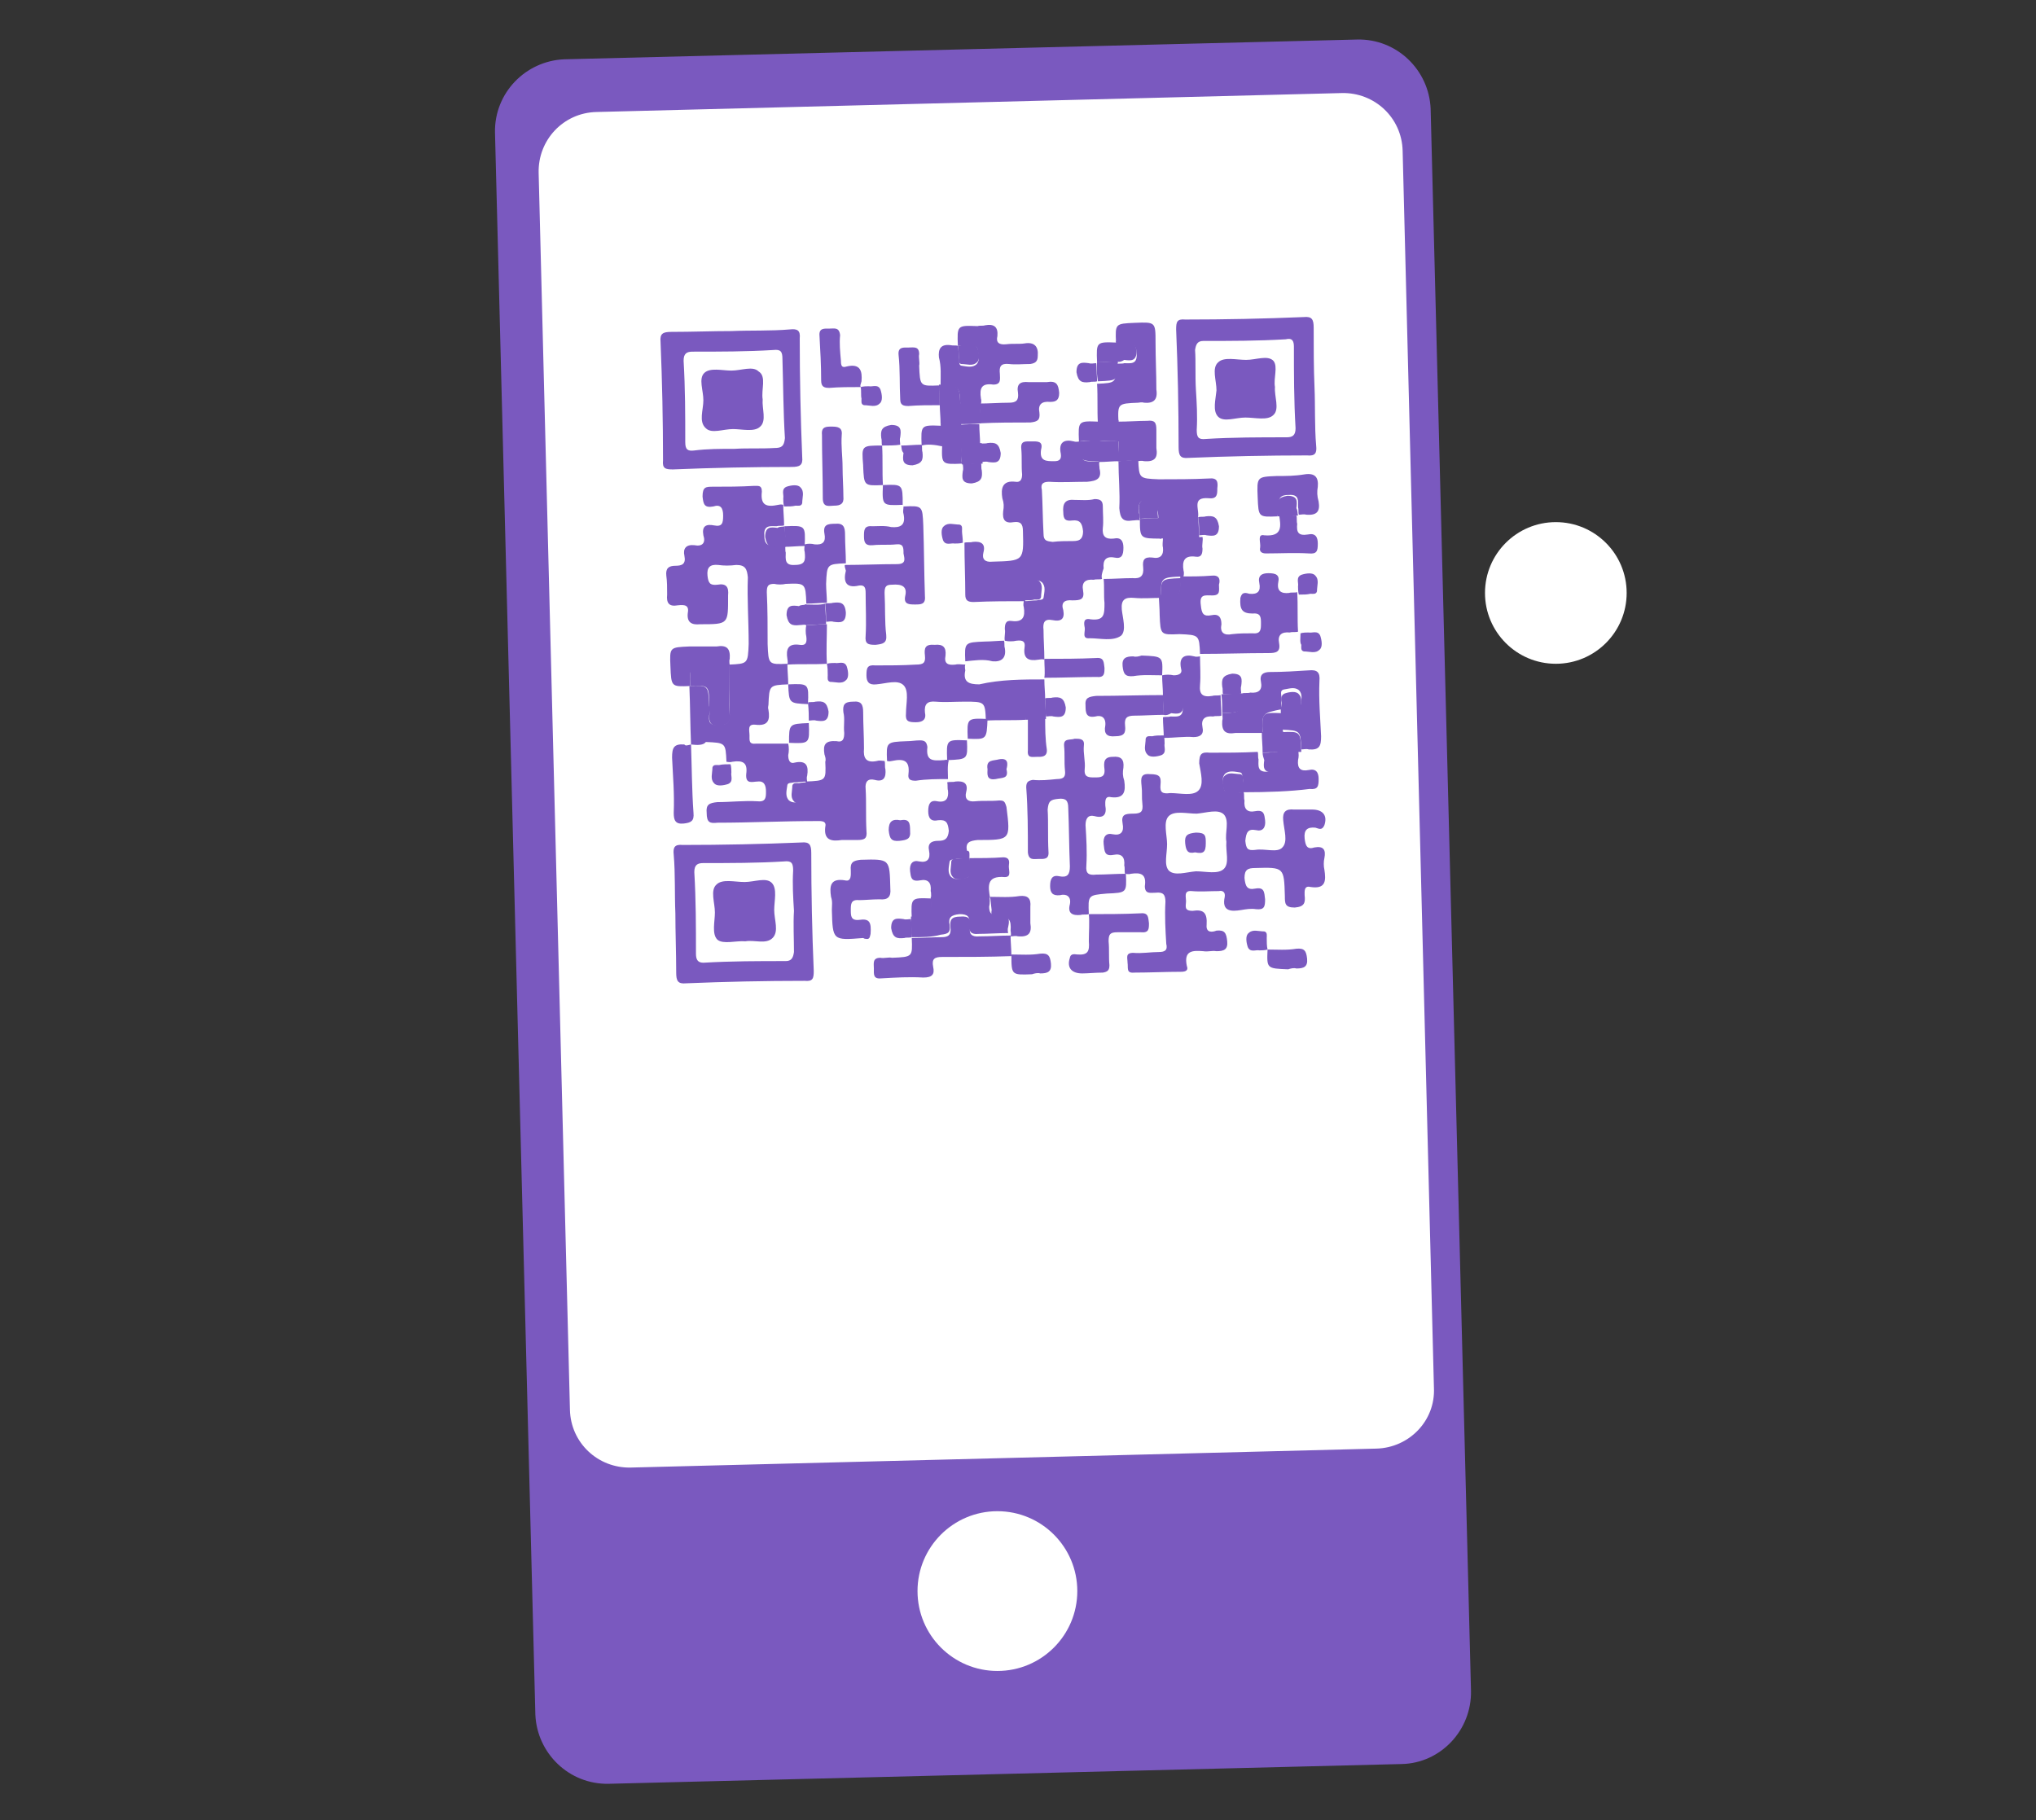<?xml version="1.0" encoding="utf-8"?>
<!-- Generator: Adobe Illustrator 24.2.1, SVG Export Plug-In . SVG Version: 6.00 Build 0)  -->
<svg version="1.1" id="Layer_1" xmlns="http://www.w3.org/2000/svg" xmlns:xlink="http://www.w3.org/1999/xlink" x="0px" y="0px"
	 viewBox="0 0 247.2 221" style="enable-background:new 0 0 247.2 221;" xml:space="preserve">
<rect x="0" y="0" width="247.2" height="221" fill="#333333" stroke="none"/>
<style type="text/css">
	.st0{display:none;}
	.st1{display:inline;fill:#7A59BF;}
	.st2{display:inline;}
	.st3{fill:#7A59BF;}
	.st4{fill:#FFFFFF;}
</style>
<g id="Layer_2_1_" class="st0">
	<path class="st1" d="M51.7,161.6c5.3,0,9.9-0.8,13.7-2.3s7.1-3.6,9.6-6.1s4.6-5.3,5.8-8.6c1.3-3.3,2-6.9,2-10.4
		c0-8.1-2.3-14.5-7.1-18.8c-4.8-4.3-12.4-6.6-23.1-6.6H9.5V90.3l6.1-61.7h89.1v26.9H41.5l-2.3,26.9h13.5c20.1,0,35,4.6,45.4,13.7
		s15.5,21.8,15.5,38.3c0,7.9-1.5,15.2-4.3,21.8s-7.1,12.2-12.4,16.8s-11.9,8.1-19.5,10.7c-7.6,2.5-16.2,3.8-25.9,3.8
		c-10.9,0-20.8-1-29.2-3S6.8,179.7,1,175.9l7.9-24.1c5.3,3,11.7,5.6,18.8,7.6C35.2,160.6,43,161.6,51.7,161.6z"/>
	<g class="st2">
		<path class="st3" d="M163,182.5c0,0.8,0.3,1.5,0.3,2.3c0.3,0,0.3,0,0.5,0.3C163.7,184,163.5,183.2,163,182.5L163,182.5z"/>
		<path class="st3" d="M193.9,182.5L193.9,182.5c-0.5,1.3-1,2.5-1.3,3.8c0.3,0,0.5,0,0.8-0.3v-0.3
			C193.4,184.5,193.7,183.5,193.9,182.5z"/>
		<path class="st3" d="M220.1,172.1c2-2,4.1-4.1,5.8-6.6c5.3-6.9,9.4-15.5,12.4-25.4c2.8-9.9,4.3-21.3,4.3-33.8
			c0-12.7-1.5-23.9-4.3-33.8s-7.1-18.5-12.4-25.4c-5.3-6.9-11.9-12.2-19.3-16c-7.6-3.6-16-5.6-25.4-5.6s-18,1.8-25.4,5.6
			c-7.6,3.8-14,8.9-19.3,16c-5.3,6.9-9.4,15.5-12.4,25.4c-2.8,9.9-4.3,21.3-4.3,33.8c0,12.7,1.5,23.9,4.3,33.8
			c2.8,9.9,7.1,18.5,12.4,25.4s11.7,12.2,19.3,16l0,0v-9.4h9.9l6.3,14.2c3,0.5,6.1,0.8,9.1,0.8c1.3,0,2.5,0,3.6,0l6.6-14.7h9.9V184
			c1.8-0.8,3.8-1.5,5.3-2.3c1.3-0.8,2.8-1.5,4.1-2.3v-7.1h9.4L220.1,172.1L220.1,172.1z M203.1,148.2c-5.6,9.1-12.9,13.7-22.1,13.7
			s-16.5-4.6-22.1-13.7c-5.3-9.1-8.1-23.1-8.1-41.6s2.8-32.5,8.4-41.6c5.6-9.1,12.9-13.7,22.1-13.7s16.5,4.6,22.1,13.7
			s8.4,23.1,8.4,41.6C211.5,125.1,208.7,139.1,203.1,148.2z"/>
		<path class="st3" d="M192.9,189.3c0,1.3-0.3,2.3-0.3,3.3s0,2,0,2.8v22.3h8.6v-34c-2.5,0.8-5.1,1.5-7.9,2
			C193.2,187,193.2,188.1,192.9,189.3z"/>
		<path class="st3" d="M155.6,218h8.6v-22.3c0-0.8,0-1.8,0-2.8s-0.3-2.3-0.3-3.3c0-1.3-0.3-2.3-0.5-3.6c0-0.5,0-0.8-0.3-1
			c-2.5-0.8-5.1-1.8-7.6-3C155.6,182,155.6,218,155.6,218z"/>
		<path class="st3" d="M182,193.1c-1,2-1.8,4.1-2.3,6.1s-1,3.8-1.3,5.3h-0.3c-0.3-1.8-0.8-3.6-1.3-5.3c-0.5-2-1.3-3.8-2.3-6.1
			l-3-6.9c-2.8-0.5-5.3-1-8.1-1.8c0.3,1.3,0.8,2.3,1,3.3c0.5,1.8,1.3,3.8,2.3,6.1l7.1,16.8h8.4l7.1-16.8c1-2.3,1.5-4.1,2.3-6.1
			c0.3-0.8,0.5-1.3,0.8-2c-2.5,0.5-5.1,0.8-7.9,1L182,193.1z"/>
		<path class="st3" d="M243.7,197.2c-1.5-1.8-3.6-3-5.6-3.6c0.8-0.3,1.5-0.8,2.3-1.3s1.3-1.3,2-2c0.5-0.8,1-1.5,1.5-2.5
			c0.3-1,0.5-2,0.5-3.3c0-3.8-1.3-6.6-3.6-8.9c-2.5-2.3-6.1-3.3-11.4-3.3h-9.1c-2.8,2.8-6.1,5.1-9.4,7.1V218h18.3c3,0,5.6-0.3,7.6-1
			c2-0.8,3.8-1.5,5.3-2.8s2.5-2.5,3-4.3c0.8-1.5,1-3.3,1-5.3C246,201.5,245.2,199,243.7,197.2z M219.1,179.4h10.2
			c2,0,3.6,0.5,4.8,1.5c1.3,1,1.8,2.3,1.8,4.1c0,2-0.5,3.6-1.8,4.3c-1.3,1-2.8,1.3-4.6,1.3h-10.2v-11.2L219.1,179.4L219.1,179.4z
			 M235.3,208.9c-1.5,1.3-3.6,1.8-6.3,1.8h-9.6V198h9.4c2.8,0,5.1,0.5,6.6,1.5s2.3,2.5,2.3,4.6C237.6,206.1,236.8,207.6,235.3,208.9
			z"/>
	</g>
</g>
<g id="Layer_3" class="st0">
	<g class="st2">
		<path class="st3" d="M2.5,52.8h94.9l-74,163.7h40.3l0.4-0.9c-1.6-0.6-3-1.2-4.1-2l2.6-8c1.6,1.1,3.3,1.8,5,2.3l3.1-7
			c-3.2-0.4-5.8-1.5-7.8-3.5c-2.4-2.5-3.5-6.2-3.5-11v-24.2h10.3V186c0,2.5,0.5,4.2,1.5,5.3c0.8,0.8,1.8,1.3,3.2,1.5l9.8-21.7v-8.9
			h4l53.2-118.5V19.5H2.5V52.8z"/>
		<path class="st3" d="M84.2,187.8c-1.1,1.4-2.3,2.6-3.7,3.6c-1.4,1-3,1.5-4.7,1.5c-0.5,0-1,0-1.4-0.1l-3.7,8.1
			c0.7,0.1,1.4,0.2,2.2,0.2c1.3,0,2.5-0.2,3.7-0.5s2.2-0.8,3.2-1.4c1-0.6,1.8-1.2,2.6-1.9c0.8-0.7,1.4-1.4,1.9-2.2v3.4
			c0,3.9-0.9,6.6-2.7,8.1c-1.8,1.5-4.4,2.3-7.7,2.3c-1.8,0-3.7-0.2-5.6-0.7c-0.2-0.1-0.4-0.1-0.6-0.2l-3.5,7.7
			c0.8,0.3,1.6,0.6,2.5,0.8c2.6,0.7,5.5,1,8.5,1c2.7,0,5.3-0.4,7.7-1.1c2.4-0.7,4.4-1.9,6.1-3.4c1.7-1.6,3.1-3.6,4.1-6
			c1-2.5,1.5-5.5,1.5-8.9v-35.8h-6.3l-4,8.9L84.2,187.8L84.2,187.8z"/>
		<path class="st3" d="M133.7,166c-1.4-1.5-3.2-2.6-5.2-3.5c-2-0.8-4.4-1.2-7-1.2c-3.2,0-6,0.5-8.4,1.6s-4.4,2.5-5.9,4.3
			s-2.7,4-3.4,6.4s-1.1,5.1-1.1,7.9c0,3.1,0.4,5.9,1.2,8.5c0.8,2.5,2,4.7,3.7,6.5s3.7,3.2,6.2,4.1c2.5,1,5.4,1.5,8.7,1.5
			c2.6,0,5.1-0.3,7.3-0.8c2.2-0.5,4.2-1.3,5.9-2.3l-2.3-7.2c-3.1,1.6-6.3,2.4-9.8,2.4c-2.6,0-4.9-0.7-6.9-2.1
			c-2-1.4-3.3-3.7-3.9-6.9h24.1c0.3-1,0.6-2.1,0.8-3.5c0.2-1.3,0.3-2.6,0.3-3.9c0-2.4-0.4-4.6-1.1-6.6
			C136.2,169.2,135.1,167.4,133.7,166z M128.3,179.1h-15.8c0.3-3.2,1.2-5.8,2.8-7.6c1.6-1.9,3.7-2.8,6.2-2.8c2.3,0,3.9,0.8,5.1,2.4
			c1.1,1.6,1.7,3.9,1.7,7V179.1z"/>
		<path class="st3" d="M160.4,161.2c-3,0-5.8,0.4-8.5,1.2c-2.6,0.8-4.8,1.7-6.4,2.9l2.3,7.1c1.7-1,3.5-1.8,5.4-2.4
			c1.9-0.6,3.9-0.8,6.1-0.8c4.7,0,7.1,2.1,7.1,6.2v1.3h-5.5c-2.7,0-5.2,0.2-7.4,0.7s-4.1,1.3-5.6,2.3c-1.5,1.1-2.7,2.5-3.5,4.2
			s-1.2,3.8-1.2,6.3c0,1.9,0.3,3.5,1,5c0.6,1.5,1.5,2.7,2.6,3.7s2.4,1.8,3.8,2.4c1.5,0.5,3,0.8,4.7,0.8c1.5,0,2.8-0.2,4-0.5
			c1.2-0.4,2.2-0.8,3.1-1.4c0.9-0.6,1.7-1.2,2.3-1.9s1.2-1.5,1.7-2.2l1.1,5.1h8.9V176c0-4.6-1.3-8.2-3.9-10.8
			C169.8,162.5,165.8,161.2,160.4,161.2z M166.3,185.3c0,1.2-0.2,2.4-0.6,3.5c-0.4,1.1-1,2.1-1.9,3c-0.8,0.9-1.8,1.5-2.9,2.1
			c-1.1,0.5-2.4,0.8-3.7,0.8s-2.4-0.4-3.2-1.3c-0.9-0.9-1.3-2.1-1.3-3.5c0-2,0.7-3.6,2.1-4.8c1.4-1.1,3.4-1.7,6-1.7h5.6v1.9H166.3z"
			/>
		<path class="st3" d="M206.4,161.2c-1.2,0-2.3,0.2-3.3,0.6c-1,0.4-1.8,0.9-2.6,1.5s-1.4,1.3-2,2.1s-1.1,1.6-1.5,2.5l-1.3-5.7h-9
			v38.9H197v-25.9c0.8-1.5,1.8-2.5,3.2-3.2s2.8-1,4.2-1c2.2,0,4,0.6,5.4,1.7l2.2-9.3c-0.6-0.6-1.5-1.1-2.5-1.5
			C208.6,161.4,207.5,161.2,206.4,161.2z"/>
		<path class="st3" d="M244.6,185.8c-0.6-1.4-1.5-2.6-2.7-3.6s-2.6-2-4.4-2.7c-1.7-0.8-3.7-1.5-6-2.3c-1.7-0.6-3.1-1.2-4.1-1.9
			c-1-0.6-1.6-1.6-1.6-2.7c0-1.1,0.5-1.9,1.4-2.5s2.4-0.8,4.4-0.8c1.8,0,3.6,0.2,5.4,0.6c1.8,0.4,3.5,1,5.1,1.8l2.3-7.6
			c-2-1.1-4.2-1.8-6.5-2.2s-4.6-0.6-6.8-0.6c-4.7,0-8.5,1-11.2,3s-4.1,4.8-4.1,8.3c0,1.8,0.3,3.4,0.9,4.7c0.6,1.3,1.5,2.4,2.5,3.3
			c1.1,0.9,2.3,1.7,3.8,2.3c1.4,0.6,3,1.2,4.7,1.7c2.3,0.7,4.1,1.4,5.6,2.3c1.5,0.8,2.2,2,2.2,3.5c0,1.2-0.5,2.1-1.5,2.8
			s-2.6,1-4.9,1c-2,0-4.1-0.3-6.1-0.8s-3.8-1.2-5.3-1.9l-2.3,7.7c1.9,1,4.1,1.7,6.5,2.2c2.5,0.5,5,0.8,7.6,0.8
			c5.2,0,9.2-1.1,11.9-3.3s4.1-4.9,4.1-8.2C245.6,188.8,245.2,187.1,244.6,185.8z"/>
	</g>
</g>
<g>
	<path class="st3" d="M170.2,214.2l-96.3,2.4c-4.8,0.1-8.7-3.7-8.9-8.4L60.1,16.1c-0.1-4.8,3.7-8.7,8.4-8.9l96.3-2.4
		c4.8-0.1,8.7,3.7,8.9,8.4l4.9,192.1C178.7,210.1,174.9,214.1,170.2,214.2z"/>
	<path class="st4" d="M167.1,175.9l-90.5,2.3c-4,0.1-7.3-3-7.4-7L65.4,21c-0.1-4,3-7.3,7-7.4l90.5-2.3c4-0.1,7.3,3,7.4,7l3.8,150.2
		C174.3,172.5,171.1,175.8,167.1,175.9z"/>
	<circle class="st4" cx="121.1" cy="193.2" r="9.7"/>
</g>
<circle class="st4" cx="117.4" cy="67" r="8.6"/>
<circle class="st4" cx="146.4" cy="67" r="8.6"/>
<circle class="st4" cx="188.9" cy="72" r="8.6"/>
<g>
	<g>
		<g>
			<path class="st3" d="M83.9,90.4c-0.1-2.3-0.1-4.8-0.2-7.1l0,0c2.3-0.1,2.3-0.1,2.4,2.4c0.1,0.4,0.1,0.8,0,1.2
				c-0.1,1,0.3,1.2,1.2,1.1c0.9,0,1.3-0.2,1.3-1.2c-0.1-2.1-0.1-4.1-0.1-6.1l0,0c2.3-0.1,2.3-0.1,2.4-2.5c0-2.8-0.2-5.4-0.1-8.1
				c-0.1-1-0.3-1.5-1.4-1.5c-0.8,0.1-1.5,0.1-2.2,0c-1-0.1-1.4,0.3-1.3,1.3c0.1,0.9,0.3,1.2,1.2,1.1c1.1-0.2,1.4,0.3,1.3,1.3
				c0,3.5,0.1,3.5-3.4,3.5c-1,0.1-1.6-0.2-1.5-1.3c0.2-1-0.3-1.1-1.2-1c-1.1,0.2-1.4-0.3-1.3-1.3c0-0.9,0-1.6-0.1-2.3
				c-0.1-0.9,0.3-1.2,1.1-1.2s1.3-0.2,1.1-1.2c-0.2-0.9,0.2-1.4,1.2-1.3c1,0.2,1.4-0.3,1.1-1.2c-0.2-1.1,0.3-1.4,1.3-1.2
				c1,0.2,1.1-0.3,1.1-1.2c0-0.9-0.3-1.4-1.2-1.1c-1.1,0.2-1.2-0.3-1.3-1.2c0-1.2,0.4-1.2,1.3-1.2c1.6,0,3.3,0,4.9-0.1
				c0.6,0,1-0.1,1,0.7c-0.2,1.7,0.6,1.9,2,1.6c0.1,0,0.3-0.1,0.6,0l0,0c0,0.9,0.1,1.6,0.1,2.5l0,0c-0.3,0.1-0.6,0-0.9,0.1
				c-0.7,0-1.6-0.2-1.5,1.1c0,1.3,0.6,1.3,1.6,1.2c0.3-0.1,0.6,0,0.9,0l0,0c0.1,0.3,0,0.6,0.1,0.9c0,0.7-0.2,1.6,1.1,1.5
				c1.3,0,1.3-0.6,1.2-1.6c-0.1-0.3,0-0.6,0-0.9l0,0c0.4-0.1,0.8-0.1,1.2,0c1,0.1,1.4-0.3,1.2-1.3c-0.2-1.1,0.4-1.2,1.3-1.2
				c1-0.1,1.2,0.4,1.2,1.3c0,1.2,0.1,2.3,0.1,3.5l0,0c-2.3,0.1-2.3,0.1-2.4,2.5c0,0.7,0.1,1.6,0.1,2.3l0,0c-0.9,0-1.6,0.1-2.5,0.1
				c-0.1-2.5-0.1-2.5-2.5-2.4c-0.4,0.1-1,0.1-1.4,0c-0.7,0-0.9,0.2-0.9,1c0.1,2.1,0.1,4.1,0.1,6.3c0.1,2.5,0.1,2.5,2.4,2.4l0,0
				c0,0.9,0.1,1.6,0.1,2.5l0,0c-2.3,0.1-2.3,0.1-2.4,2.5c0,0.1-0.1,0.3,0,0.6c0.2,1.2,0,2-1.6,1.8c-1-0.1-0.7,0.7-0.7,1.3
				c0,0.6-0.1,1.1,0.8,1c1.3,0,2.6,0,3.9,0l0,0c0.1,0.4,0.1,1,0,1.4c0,0.6,0.2,1.1,0.8,0.9c1.4-0.3,1.7,0.4,1.5,1.6
				c-0.1,0.3,0,0.6,0,0.7c-0.6,0-1,0.1-1.6,0.1c-0.3,0.1-0.7,0-0.8,0.3c-0.1,0.7-0.3,1.4,0.2,1.9c0.5,0.4,1.1,0.2,1.7,0.1
				c0.8-0.1,0.3-0.8,0.4-1.4c0.1-0.3,0-0.7-0.1-1c2.5-0.1,2.5-0.1,2.4-2.4c0.1-0.3,0-0.6-0.1-0.9c-0.2-1.2,0.1-1.7,1.5-1.6
				c0.8,0.2,0.9-0.4,0.9-1c-0.1-0.9,0.1-1.7-0.1-2.5c-0.1-0.9,0.1-1.3,1.2-1.3c1-0.1,1.2,0.4,1.2,1.3c0,1.4,0.1,2.9,0.1,4.4
				c-0.1,1.1,0.2,1.8,1.6,1.5c0.3-0.1,0.6,0,0.9,0l0,0c0.1,0.3,0,0.7,0.1,1c0.1,1-0.2,1.6-1.3,1.3c-0.8-0.2-1.2,0.2-1.1,1.1
				c0.1,1.6,0,3.3,0.1,5.1c0.1,0.9-0.2,1.1-1.1,1.1c-0.6,0-1.3,0-1.9,0c-1.3,0.2-2.2,0-2-1.6c0.2-0.8-0.6-0.7-1.2-0.7
				c-3.9,0-8,0.2-11.9,0.2c-0.9,0.1-1.3,0-1.3-1.2c-0.1-1,0.3-1.2,1.3-1.3c1.6,0,3.2-0.2,4.9-0.1c1,0.1,1-0.5,1-1.2s-0.2-1.3-1-1.2
				c-0.6,0-1.5,0.4-1.4-0.9c0.2-1.4-0.4-1.7-1.7-1.5c-0.3,0.1-0.6,0-0.7,0l0,0c-0.1-2.3-0.1-2.3-2.5-2.4
				C85.4,90.5,84.7,90.5,83.9,90.4L83.9,90.4z"/>
		</g>
		<g>
			<path class="st3" d="M151,96.2c0.1,0.3,0,0.7,0.1,1c-0.1,1,0.3,1.5,1.3,1.3c1.1-0.2,1.1,0.4,1.2,1.1c0.1,0.9-0.3,1.4-1.1,1.2
				c-1-0.2-1.2,0.3-1.3,1.3c0.1,1,0.3,1.2,1.2,1.1c1.2-0.2,2.7,0.4,3.3-0.3c0.7-0.7,0.2-2.1,0.1-3.3c-0.1-1,0.3-1.4,1.3-1.3
				c0.7,0,1.4,0,2.2,0c1.3,0,1.9,0.7,1.5,1.9c-0.3,0.7-0.7,0.4-1.1,0.3c-1-0.1-1.4,0.3-1.3,1.3c0.1,0.9,0.3,1.4,1.2,1.1
				c1.1-0.2,1.4,0.3,1.2,1.3c-0.1,0.4-0.1,1,0,1.4c0.2,1.3,0.2,2.4-1.7,2.1c-0.8-0.2-0.7,0.6-0.7,1c0.1,0.9,0,1.4-1.2,1.5
				c-1.2,0-1.2-0.5-1.2-1.4c-0.1-3.5-0.1-3.5-3.6-3.4c-0.9,0-1.3,0.2-1.3,1.2c0.1,1,0.3,1.5,1.3,1.3c1.1-0.2,1.1,0.4,1.2,1.3
				c0,0.9-0.1,1.3-1.1,1.2c-0.6-0.1-1.2,0-1.8,0.1c-1.2,0.2-2.4,0.2-2-1.6c0.1-0.6-0.3-0.8-0.7-0.7c-1.2,0-2.2,0.1-3.3,0
				c-1-0.1-0.7,0.7-0.7,1.2c0,0.6-0.3,1.2,0.8,1.2c1.3-0.2,1.8,0.2,1.7,1.7c-0.1,1,0.7,0.9,1.2,0.7c1-0.1,1.2,0.3,1.3,1.3
				c0.1,1-0.4,1.2-1.3,1.2c-0.6-0.1-1,0.1-1.6,0c-1.3-0.1-2.4-0.1-2,1.8c0.2,0.5-0.1,0.7-0.7,0.7c-1.9,0-3.8,0.1-5.7,0.1
				c-1,0.1-0.7-0.6-0.8-1.2c0-0.6-0.3-1.2,0.7-1.2c1,0.1,2.1-0.1,3.1-0.1c0.7,0,1.1-0.2,0.9-1c-0.1-1.6-0.2-3.4-0.1-5.1
				c0-0.9-0.3-1.2-1.2-1.1c-0.6,0-1.3,0.2-1.3-0.8c0.2-1.4-0.4-1.7-1.7-1.5c-0.3,0.1-0.6,0-0.7,0l0,0c-0.1-0.3,0-0.7-0.1-1
				c0.1-1-0.3-1.5-1.3-1.3c-1.1,0.2-1.1-0.4-1.2-1.3c-0.1-0.9,0.3-1.4,1.1-1.2c1,0.2,1.4-0.3,1.2-1.3c-0.2-1.1,0.3-1.2,1.3-1.2
				s1.2-0.3,1.1-1.2c-0.1-0.8,0-1.4-0.1-2.2c-0.1-0.9-0.1-1.5,1-1.4c1.2,0,1.4,0.3,1.3,1.3c-0.1,1,0.3,1.1,1.2,1
				c1.2,0,2.7,0.4,3.4-0.3c0.7-0.7,0.3-2.1,0.1-3.3c0-1.2,0.3-1.4,1.3-1.3c1.9,0,3.9,0,5.8-0.1l0,0c0.1,0.3,0,0.6,0.1,0.9
				c0,0.7-0.2,1.6,1.1,1.5c1.3,0,1.3-0.6,1.2-1.6c-0.1-0.3,0-0.6,0-0.9l0,0c0.9,0,1.6-0.1,2.5-0.1l0,0c0.1,0.4,0.1,0.8,0,1.2
				c-0.1,1,0.3,1.4,1.3,1.2c0.9-0.2,1.2,0.3,1.2,1.1c0,0.9-0.1,1.3-1.1,1.2C156.7,96.1,153.9,96.2,151,96.2c-0.1-0.4-0.1-1-0.1-1.6
				c-0.1-0.3,0-0.7-0.3-0.8c-0.7-0.1-1.4-0.3-1.9,0.2c-0.4,0.5-0.2,1.1-0.1,1.7c0.1,0.8,0.8,0.3,1.4,0.4
				C150.4,96.3,150.7,96.2,151,96.2z M148.9,102.2c-0.2-1.1,0.4-2.5-0.3-3.3c-0.7-0.7-2.1-0.2-3.3-0.1c-1.2,0-2.7-0.4-3.4,0.3
				c-0.7,0.7-0.2,2.3-0.2,3.4c0,1.2-0.4,2.5,0.2,3.2c0.7,0.7,2.1,0.2,3.3,0.1c1.2,0,2.7,0.4,3.4-0.3
				C149.3,104.8,148.8,103.4,148.9,102.2z"/>
		</g>
		<g>
			<path class="st3" d="M133.8,70.3c-0.3,0.1-0.7,0-1,0.1c-1-0.1-1.5,0.3-1.3,1.3c0.2,1.1-0.3,1.2-1.3,1.2c-1-0.1-1.4,0.3-1.1,1.2
				c0.2,1.1-0.3,1.4-1.3,1.2c-1-0.2-1.2,0.3-1.1,1.2c0,1.2,0.1,2.3,0.1,3.6l0,0c-0.3-0.1-0.6,0-0.7,0c-1.2,0.2-1.9-0.1-1.7-1.5
				c0.1-0.7-0.2-0.9-1-0.8c-0.4,0.1-1,0.1-1.4,0l0,0c-0.1-0.4,0.1-1,0-1.4c0-0.6,0.1-1.1,0.8-1c1.4,0.2,1.7-0.5,1.5-1.7
				c-0.1-0.3,0-0.6,0-0.7c0.6,0,1-0.1,1.6-0.1c0.3-0.1,0.7,0,0.8-0.3c0.1-0.7,0.3-1.4-0.2-1.9c-0.5-0.4-1.1-0.2-1.7-0.1
				c-0.8,0.1-0.3,0.8-0.4,1.4c-0.1,0.3,0,0.7,0.1,1c-2,0-4.2,0-6.3,0.1c-0.7,0-1-0.2-1-0.9c0-2-0.1-4.1-0.1-6.3l0,0
				c0.3-0.1,0.7,0,1-0.1c1-0.1,1.6,0.2,1.3,1.3c-0.2,0.8,0.2,1.2,1.1,1.1c3.8-0.1,3.8-0.1,3.7-3.7c0-0.9-0.3-1.2-1.1-1.1
				c-1.1,0.2-1.4-0.3-1.3-1.3c0.1-0.6,0.1-1-0.1-1.6c-0.2-1.2,0-2.2,1.6-2c0.6,0.1,0.8-0.3,0.8-0.9c-0.1-1,0-2-0.1-3.1
				c-0.1-1,0.5-0.9,1.2-0.9c0.7,0,1.5-0.1,1.2,1c-0.2,1.4,0.6,1.4,1.6,1.4c0.6,0,0.9-0.2,0.8-0.9c-0.3-1.4,0.4-1.8,1.6-1.5
				c0.3,0.1,0.6,0,0.7,0l0,0c0.1,2.5,0.1,2.5,2.4,2.4c-0.1,0.3,0,0.6,0,0.9c0.3,1.2-0.3,1.5-1.5,1.6c-1.6,0-3.1,0.1-4.6,0
				c-0.7,0-1.1,0.2-0.9,1c0.1,1.8,0.1,3.5,0.2,5.3c0,0.9,0.4,0.9,1.1,1c0.8-0.1,1.6-0.1,2.3-0.1c0.7,0,1.4,0,1.4-1.2
				c-0.1-1-0.4-1.4-1.3-1.3c-0.8,0.1-1.1-0.1-1.1-1c-0.1-1,0.2-1.6,1.3-1.5c0.9,0,1.7,0.1,2.5-0.1c0.7,0,1,0.2,1,0.9
				c0,0.9,0.1,1.8,0,2.6c-0.1,1,0.3,1.4,1.3,1.3c0.9-0.2,1.2,0.3,1.2,1.1c0,0.9-0.2,1.4-1.1,1.2c-1.1-0.2-1.4,0.4-1.3,1.3
				C133.8,69.6,133.7,69.9,133.8,70.3L133.8,70.3z"/>
		</g>
		<g>
			<path class="st3" d="M88.8,40.2c2.3-0.1,4.8,0,7.1-0.2c0.9-0.1,1.3,0.1,1.2,1.1c0,4.8,0.1,9.6,0.3,14.4c0.1,1-0.3,1.2-1.3,1.2
				c-4.8,0-9.6,0.1-14.4,0.3c-0.9,0-1.3-0.1-1.2-1.1c0-4.8-0.1-9.6-0.3-14.4c-0.1-1,0.3-1.2,1.3-1.2C84.1,40.3,86.4,40.2,88.8,40.2z
				 M89.2,54.5c1.6-0.1,3.2,0,4.8-0.1c0.9,0,1.2-0.2,1.3-1.2c-0.2-3.2-0.2-6.4-0.3-9.6c0-0.9-0.2-1.2-1.1-1.1
				c-3.2,0.2-6.6,0.2-9.8,0.2c-0.7,0-1.1,0.2-1.1,1.1c0.2,3.4,0.2,6.6,0.2,9.9c0,0.9,0.3,1.1,1.1,1C85.9,54.5,87.4,54.5,89.2,54.5z"
				/>
		</g>
		<g>
			<path class="st3" d="M159.6,47c0.1,2.3,0,4.8,0.2,7.1c0.1,0.9-0.1,1.3-1.1,1.2c-4.8,0-9.6,0.1-14.4,0.3c-1,0.1-1.2-0.3-1.2-1.3
				c0-4.8-0.1-9.6-0.3-14.3c0-0.9,0.1-1.3,1.1-1.2c4.8,0,9.6-0.1,14.4-0.3c1-0.1,1.2,0.3,1.2,1.3C159.5,42.2,159.5,44.7,159.6,47z
				 M145.2,47.3c0.1,1.6,0.2,3.2,0.1,4.9c0,0.9,0.2,1.2,1.1,1.1c3.2-0.2,6.6-0.2,9.8-0.2c0.7,0,1.1-0.2,1.1-1.1
				c-0.2-3.4-0.2-6.6-0.2-9.9c0-0.7-0.2-1.1-1-0.9c-3.4,0.2-6.7,0.2-10,0.2c-0.7,0-0.9,0.4-1,1.1C145.2,43.9,145.1,45.6,145.2,47.3z
				"/>
		</g>
		<g>
			<path class="st3" d="M82,110.9c-0.1-2.3,0-4.8-0.2-7.1c-0.1-0.9,0.1-1.3,1.1-1.2c4.8,0,9.6-0.1,14.4-0.3c1-0.1,1.2,0.3,1.2,1.3
				c0,4.8,0.1,9.6,0.3,14.3c0,0.9-0.1,1.3-1.1,1.2c-4.8,0-9.6,0.1-14.4,0.3c-1,0.1-1.2-0.3-1.2-1.3C82.1,115.7,82,113.2,82,110.9z
				 M96.4,110.6c-0.1-1.6-0.2-3.2-0.1-4.9c0-0.9-0.2-1.2-1.1-1.1c-3.2,0.2-6.6,0.2-9.8,0.2c-0.7,0-1.1,0.2-1.1,1.1
				c0.2,3.4,0.2,6.6,0.2,9.9c0,0.7,0.2,1.1,0.9,1.1c3.4-0.2,6.7-0.2,10-0.2c0.7,0,0.9-0.4,1-1.1C96.4,114,96.3,112.2,96.4,110.6z"/>
		</g>
		<g>
			<path class="st3" d="M132.2,111c-0.3,0.1-0.7,0-1,0.1c-1,0.1-1.6-0.2-1.3-1.3c0.2-1-0.5-1.3-1.2-1.1c-0.9,0.1-1.2-0.3-1.2-1.1
				s0.2-1.4,1.1-1.2c1,0.2,1.3-0.2,1.3-1.2c-0.1-2.3-0.1-4.8-0.2-7.1c0-0.9-0.3-1.2-1.2-1.1c-1,0.1-1.2,0.3-1.3,1.3
				c0.1,1.6,0,3.3,0.1,5.1c0.1,1-0.6,0.9-1.2,0.9c-0.6,0-1.2,0.2-1.3-0.8c0-2.6,0-5.2-0.2-7.9c0-0.6,0.2-0.8,0.8-0.9
				c1,0.1,1.9,0,2.9-0.1c0.9,0,1.1-0.3,1-1.1c-0.1-1,0-1.9-0.1-2.9s0.7-0.7,1.3-0.9c0.6,0,1.2,0,1.1,0.8c-0.1,1,0.2,1.9,0.1,2.9
				c-0.1,1,0.5,1,1.2,1c0.7,0,1.3,0,1.2-1c-0.1-0.8-0.1-1.5,1-1.5c1-0.1,1.4,0.3,1.3,1.3c-0.1,0.6-0.1,1,0.1,1.6
				c0.2,1.3,0,2.2-1.6,2c-0.8-0.2-0.7,0.6-0.7,1c0.2,1.1-0.2,1.6-1.3,1.3c-0.8-0.2-1.1,0.3-1.1,1.1c0.1,1.6,0.2,3.2,0.1,4.9
				c-0.1,1,0.3,1.2,1.2,1.1c1.2,0,2.3-0.1,3.6-0.1l0,0c0.1,2.3,0.1,2.3-2.3,2.4C132.1,108.7,132.1,108.7,132.2,111L132.2,111z"/>
		</g>
		<g>
			<path class="st3" d="M143.3,70c1.3,0,2.6,0,3.8-0.1c0.9-0.1,1.1,0.4,0.9,1.1c0,0.7,0.2,1.3-0.8,1.3c-0.9,0-1.6-0.2-1.4,1.2
				c0.1,1,0.3,1.4,1.3,1.2c0.9-0.2,1.2,0.3,1.2,1.1c-0.2,1,0.3,1.4,1.3,1.2c0.9-0.1,1.6-0.1,2.5-0.1c1,0.1,1-0.5,1-1.2
				c0-0.7,0-1.3-1-1.2c-1.3,0-1.6-0.5-1.5-1.9c0.2-0.8,0.7-0.6,1.1-0.5c1,0.1,1.4-0.3,1.2-1.3c-0.2-0.9,0.3-1.2,1.1-1.2
				c0.9,0,1.4,0.2,1.2,1.1c-0.2,1.1,0.4,1.4,1.3,1.3c0.3-0.1,0.7,0,1-0.1l0,0c0.1,1.6,0,3.2,0.1,4.8l0,0c-0.3,0.1-0.7,0-1,0.1
				c-1-0.1-1.5,0.3-1.3,1.3c0.2,1.1-0.4,1.2-1.3,1.2c-2.8,0-5.5,0.1-8.3,0.1l0,0c-0.1-2.3-0.1-2.3-2.5-2.4c-2.3,0.1-2.3,0.1-2.4-2.3
				c0-0.9-0.1-1.8-0.1-2.5l0,0C143.3,72.5,143.3,72.5,143.3,70L143.3,70z"/>
		</g>
		<g>
			<path class="st3" d="M117.7,104.2c1.3,0,2.8,0,4.1-0.1c0.6,0,0.8,0.3,0.7,0.9c-0.1,0.6,0.4,1.5-0.5,1.5c-2.3-0.2-2,1.2-1.8,2.5
				l0,0c-2.3,0.1-4.8,0.1-7.1,0.2l0,0c-0.1-0.3,0-0.7-0.1-1c0.1-1-0.3-1.5-1.3-1.3c-1.1,0.2-1.1-0.4-1.2-1.1
				c-0.1-0.9,0.3-1.4,1.1-1.2c1,0.2,1.4-0.3,1.2-1.3c-0.2-0.9,0.3-1.2,1.1-1.2s1.2-0.2,1.3-1.2c-0.1-1-0.3-1.4-1.3-1.3
				c-0.9,0.2-1.2-0.3-1.2-1.1s0.2-1.4,1.1-1.2c1.1,0.2,1.4-0.4,1.3-1.3c-0.1-0.3,0-0.7-0.1-1l0,0c0.3-0.1,0.7,0,1-0.1
				c1-0.1,1.6,0.2,1.3,1.3c-0.2,0.8,0.2,1.2,1.1,1.1c1-0.1,1.9,0,2.9-0.1c0.6,0,0.7,0.1,0.9,0.8c0.5,4,0.5,4-3.5,4
				c-1,0.1-1.5,0.3-1.3,1.3C117.8,103.3,117.7,103.7,117.7,104.2c-0.4,0.1-1,0.1-1.6,0.1c-0.3,0.1-0.7,0-0.8,0.3
				c-0.1,0.7-0.3,1.4,0.2,1.9c0.5,0.4,1.1,0.2,1.7,0.1c0.8-0.1,0.3-0.8,0.4-1.4C117.7,104.9,117.7,104.4,117.7,104.2z"/>
		</g>
		<g>
			<path class="st3" d="M126.8,82.5c0,0.9,0.1,1.6,0.1,2.5l0,0c-2.3,0.1-2.3,0.1-2.4,2.4l0,0c-1.6,0.1-3.2,0-4.8,0.1l0,0
				c-0.1-2.3-0.1-2.3-2.6-2.3c-1.2,0-2.3,0.1-3.5,0c-1-0.1-1.4,0.3-1.3,1.3c0.2,0.9-0.3,1.2-1.1,1.2c-0.9,0-1.3-0.1-1.2-1.1
				c0-1.2,0.4-2.7-0.3-3.4c-0.7-0.7-2.1-0.2-3.3-0.1c-0.9,0.1-1.2-0.3-1.2-1.1c0-0.9,0.1-1.3,1.1-1.2c1.6,0,3.3,0,4.9-0.1
				c0.9,0,1.2-0.2,1.1-1.1s0-1.4,1.2-1.3c1-0.1,1.4,0.3,1.3,1.3c-0.2,1,0.3,1.2,1.2,1.1c0.4-0.1,0.7,0,1.2,0l0,0
				c-0.1,0.3,0,0.6,0,0.7c-0.3,1.4,0.4,1.7,1.7,1.7C121.5,82.5,124.2,82.5,126.8,82.5L126.8,82.5z"/>
		</g>
		<g>
			<path class="st3" d="M102.6,68.6c2,0,4.2-0.1,6.3-0.1c1.2,0,0.9-0.7,0.8-1.3c0-0.7,0-1.2-0.9-1.1s-1.9,0-2.8,0.1
				c-1,0.1-1.1-0.4-1.1-1.1c0-0.7,0-1.3,1-1.2c0.7,0,1.5-0.1,2.3,0.1c1.1,0.1,1.8-0.2,1.5-1.6c-0.1-0.3,0-0.6,0-0.9l0,0
				c2.3-0.1,2.3-0.1,2.4,2.3c0.1,2.9,0.1,5.8,0.2,8.6c0.1,1-0.5,1-1.2,1c-0.7,0-1.4,0-1.2-1c0.3-1.2-0.4-1.5-1.6-1.4
				c-0.7,0-0.9,0.2-0.9,1c0.1,1.8,0,3.5,0.2,5.1c0.1,1-0.4,1.1-1.3,1.2c-0.9,0-1.3-0.1-1.2-1.1c0.1-1.7,0-3.5,0-5.2
				c0-0.6-0.1-1-0.8-0.9c-1.7,0.4-1.9-0.6-1.6-1.8C102.6,68.9,102.5,68.7,102.6,68.6L102.6,68.6z"/>
		</g>
		<g>
			<path class="st3" d="M153.3,89c-1.2,0-2.2,0-3.3,0c-1.2,0.2-1.7-0.2-1.6-1.5c0.1-0.3,0-0.6,0-0.9l0,0c2.3-0.1,2.3-0.1,2.4-2.4
				l0,0c0.3-0.1,0.7,0,1-0.1c1,0.1,1.5-0.3,1.3-1.3c-0.2-0.9,0.3-1.2,1.1-1.2c1.6,0,3.1-0.1,4.7-0.2c1-0.1,1.4,0.2,1.3,1.3
				c-0.1,2.3,0.1,4.5,0.2,6.7c0,1.2-0.2,1.7-1.5,1.6c-0.3-0.1-0.6,0-0.9,0l0,0c-0.1-2.3-0.1-2.3-2.4-2.4l0,0c0-0.9-0.1-1.6-0.1-2.5
				c0.6,0,1-0.1,1.6-0.1c0.3-0.1,0.7,0,0.8-0.3c0.1-0.7,0.3-1.4-0.2-1.9c-0.5-0.4-1.1-0.2-1.7-0.1c-0.8,0.1-0.3,0.8-0.4,1.4
				c-0.1,0.3,0,0.7,0.1,1C153.2,86.6,153.2,86.6,153.3,89L153.3,89z"/>
		</g>
		<g>
			<path class="st3" d="M141,72.6c-1.2,0-2.2,0.1-3.3,0c-1.1-0.1-1.6,0.2-1.5,1.4c0.1,1,0.6,2.6-0.1,3.2c-1,0.7-2.5,0.3-3.8,0.3
				c-1,0.1-0.5-0.8-0.6-1.3s-0.2-1.2,0.7-1c1.7,0.2,1.7-0.6,1.7-2c-0.1-0.9,0-1.9-0.1-2.9l0,0c1.2,0,2.3-0.1,3.5-0.1
				c1,0.1,1.4-0.3,1.3-1.3c-0.1-0.9,0.1-1.3,1.1-1.2c1,0.2,1.4-0.3,1.3-1.2c-0.1-0.4,0-0.7,0-1.2c1.6-0.1,3.2,0,4.8-0.1l0,0
				c0.1,0.4-0.1,1,0,1.4c0,0.6-0.1,1.1-0.8,1c-1.4-0.2-1.7,0.5-1.5,1.7c0.1,0.3,0,0.6,0,0.7l0,0C140.9,70.1,140.9,70.1,141,72.6
				L141,72.6z"/>
		</g>
		<g>
			<path class="st3" d="M116.3,42c-0.1-2.5-0.1-2.5,2.4-2.4c0.3-0.1,0.6,0,0.9-0.1c1.1-0.2,1.6,0.2,1.5,1.3c-0.2,0.8,0.2,1.1,1.1,1
				c0.8-0.1,1.6,0,2.2-0.1c1.2-0.2,1.7,0.4,1.6,1.5c0,0.7-0.3,0.9-0.9,1c-0.9,0-1.8,0.1-2.6,0c-1-0.1-1.2,0.3-1.1,1.2
				c0,0.6,0.2,1.3-0.8,1.3c-1.4-0.2-1.7,0.4-1.5,1.7c0.1,0.3,0,0.6,0,0.7l0,0c-0.9,0-1.6,0.1-2.5,0.1l0,0c-0.1-2.3-0.1-2.3-2.4-2.4
				l0,0c0-1.2,0.1-2.3-0.2-3.4c-0.1-1,0.2-1.6,1.3-1.5C115.8,42,116.1,41.9,116.3,42c0.1,0.4,0.1,1,0.1,1.6c0.1,0.3,0,0.7,0.3,0.8
				c0.7,0.1,1.4,0.3,1.9-0.2c0.4-0.5,0.2-1.1,0.1-1.7c-0.1-0.8-0.8-0.3-1.4-0.4C117.1,41.9,116.8,41.9,116.3,42z"/>
		</g>
		<g>
			<path class="st3" d="M135.5,41.6c-0.1-2.3-0.1-2.3,2.3-2.4c2.5-0.1,2.5-0.1,2.5,2.4c0,1.9,0.1,3.8,0.1,5.7
				c0.2,1.3-0.4,1.7-1.5,1.6c-0.3-0.1-0.6,0-0.7,0c-2.5,0.1-2.5,0.1-2.4,2.4l0,0c-0.9,0-1.6,0.1-2.5,0.1l0,0c-0.1-1.6,0-3.2-0.1-4.8
				l0,0c2.3-0.1,2.3-0.1,2.4-2.4l0,0c0.3-0.1,0.6,0,0.9-0.1c0.7,0,1.6,0.2,1.5-1.1c0-1.3-0.6-1.3-1.6-1.2
				C136.1,41.6,135.9,41.5,135.5,41.6L135.5,41.6z"/>
		</g>
		<g>
			<path class="st3" d="M122.7,113.6c0,0.9,0.1,1.6,0.1,2.5l0,0c-2.8,0.1-5.5,0.1-8.4,0.1c-0.9,0-1.3,0.2-1.1,1.2
				c0.2,0.9-0.1,1.3-1.2,1.3c-1.7-0.1-3.3,0-5.1,0.1c-1,0.1-0.9-0.5-0.9-1.2c0-0.6-0.2-1.3,0.8-1.3c0.4,0.1,1-0.1,1.4,0
				c2.5-0.1,2.5-0.1,2.4-2.4l0,0c1.2,0,2.5-0.1,3.6-0.1c0.9,0,1.2-0.3,1.1-1.2c-0.1-0.9,0.1-1.3,1.2-1.3c1-0.1,1.4,0.3,1.2,1.3
				c-0.2,0.8,0.2,1.2,1.1,1.1C120.2,113.7,121.5,113.6,122.7,113.6L122.7,113.6z"/>
		</g>
		<g>
			<path class="st3" d="M138.2,55.8c0.1,2.3,0.1,2.3,2.5,2.4c2,0,4.1,0,6.1-0.1c1-0.1,1.1,0.4,1,1.2c0,0.7,0,1.3-1,1.2
				c-2.3-0.2-1,1.5-1.4,2.5l0,0c-1.6,0.1-3.2,0-4.8,0.1c0.1-0.3,0-0.6,0-0.9c0-0.7,0.2-1.6-1.1-1.5c-1.3,0-1.3,0.6-1.2,1.6
				c0.1,0.3,0,0.6,0.1,0.9c-0.3-0.1-0.6,0-0.9,0c-1.2,0.2-1.5-0.3-1.6-1.5c0.1-1.9-0.1-3.8-0.1-5.7
				C136.6,55.9,137.4,55.9,138.2,55.8L138.2,55.8z"/>
		</g>
		<g>
			<path class="st3" d="M101,110.5c0-0.6,0.1-1-0.1-1.6c-0.2-1.3-0.1-2.3,1.7-2c0.8,0.2,0.7-0.7,0.7-1.2c-0.1-1,0.3-1.2,1.2-1.3
				c3.6-0.1,3.5-0.1,3.6,3.5c0.1,1-0.3,1.4-1.3,1.3c-0.9,0-1.8,0.1-2.5,0.1c-1-0.1-1,0.5-1,1.2s0,1.3,1,1.2c1.3-0.2,1.5,0.3,1.4,1.7
				c-0.1,0.4-0.1,0.7-0.6,0.6c-0.1,0-0.1,0-0.3-0.1C101.1,114.2,101.1,114.2,101,110.5z"/>
		</g>
		<g>
			<path class="st3" d="M141.2,84.5c0-0.9-0.1-1.6-0.1-2.5l0,0c0.4-0.1,1-0.1,1.4,0c0.6,0,1.1-0.2,0.9-0.8c-0.3-1.4,0.4-1.8,1.6-1.5
				c0.3,0.1,0.6,0,0.7,0l0,0c0,1.2,0.1,2.3,0,3.5c-0.1,1.1,0.3,1.5,1.5,1.3c0.3-0.1,0.7,0,1-0.1l0,0c0,0.9,0.1,1.6,0.1,2.5l0,0
				c-0.3,0.1-0.7,0-1,0.1c-1-0.1-1.5,0.3-1.3,1.3c0.2,0.9-0.3,1.2-1.1,1.2c-1.1-0.1-2.3,0.1-3.6,0.1l0,0c0-0.9-0.1-1.6-0.1-2.5l0,0
				c0.3-0.1,0.6,0,0.9-0.1c0.7,0,1.6,0.2,1.5-1.1c0-1.3-0.6-1.3-1.6-1.2C141.8,84.5,141.5,84.4,141.2,84.5L141.2,84.5z"/>
		</g>
		<g>
			<path class="st3" d="M132.2,111c2,0,4.2,0,6.3-0.1c1-0.1,0.9,0.6,1,1.2c0,0.7,0,1.2-1,1.1c-0.9,0-1.9,0-2.8,0
				c-0.9,0-1.1,0.2-1.1,1.1c0.1,1,0,1.9,0.1,2.9c0,0.6-0.2,0.8-0.8,0.9c-0.9,0-1.8,0.1-2.5,0.1c-1.3,0-1.9-0.7-1.5-1.9
				c0.1-0.6,0.7-0.4,0.9-0.4c1.3,0.1,1.5-0.4,1.4-1.6C132.2,113.2,132.3,112,132.2,111L132.2,111z"/>
		</g>
		<g>
			<path class="st3" d="M141.3,86.8c-1.2,0-2.5,0.1-3.6,0.1c-0.9,0-1.2,0.3-1.1,1.2s-0.1,1.3-1.2,1.3c-1,0.1-1.4-0.3-1.2-1.3
				c0.1-1-0.5-1.3-1.2-1.1c-1.1,0.2-1.2-0.4-1.2-1.3c-0.1-1,0.4-1.1,1.3-1.2c2.8,0,5.5-0.1,8.3-0.1l0,0
				C141.2,85.2,141.3,86.1,141.3,86.8L141.3,86.8z"/>
		</g>
		<g>
			<path class="st3" d="M118.9,49c1.2,0,2.5-0.1,3.6-0.1c0.9,0,1.2-0.3,1.1-1.2c-0.2-1.1,0.3-1.4,1.3-1.3c0.7,0,1.4,0,2.2,0
				c1.2-0.2,1.4,0.3,1.5,1.3c0,0.9-0.4,1.1-1.1,1.1c-1-0.1-1.5,0.3-1.3,1.3c0.1,0.9-0.2,1.1-1.1,1.2c-2,0-4.1,0-6.1,0.1l0,0
				C119,50.7,119,49.9,118.9,49L118.9,49z"/>
		</g>
		<g>
			<path class="st3" d="M155.1,62.7c-2.3,0.1-2.3,0.1-2.4-2.3c-0.1-2.5-0.1-2.5,2.3-2.6c1.2,0,2.2,0,3.4-0.2
				c1.3-0.2,1.7,0.4,1.6,1.5c-0.1,0.6-0.1,1.1,0.1,1.8c0.2,1.2-0.2,1.7-1.5,1.6c-0.3-0.1-0.6,0-0.9,0l0,0c-0.1-0.3,0-0.6-0.1-0.9
				c0-0.7,0.2-1.6-1.1-1.5c-1.3,0-1.3,0.6-1.2,1.6C155.1,62,155.2,62.4,155.1,62.7L155.1,62.7z"/>
		</g>
		<g>
			<path class="st3" d="M83.9,90.4c0.1,2.8,0.1,5.5,0.3,8.3c0.1,1-0.3,1.2-1.2,1.3c-1,0.1-1.2-0.4-1.2-1.3c0.1-2.3-0.1-4.5-0.2-6.7
				c0-1.2,0.2-1.7,1.5-1.6C83.2,90.6,83.5,90.5,83.9,90.4L83.9,90.4z"/>
		</g>
		<g>
			<path class="st3" d="M115.1,94.6c-1.3,0-2.6,0-3.9,0.2c-0.6,0-1-0.1-0.9-0.8c0.2-1.7-0.6-1.9-2-1.6c-0.1,0-0.3,0.1-0.6,0l0,0
				c-0.1-2.3-0.1-2.3,2.4-2.4c0.6,0,1-0.1,1.6-0.1c0.6,0,0.8,0.2,0.9,0.8c-0.2,1.7,0.6,1.7,2,1.6c0.1,0,0.3-0.1,0.6,0l0,0
				C115,93,115.1,93.9,115.1,94.6L115.1,94.6z"/>
		</g>
		<g>
			<path class="st3" d="M102.3,56.7c0,1.2,0.1,2.5,0.1,3.6c0.1,0.9-0.4,1.1-1.1,1.1c-0.6,0-1.4,0.3-1.4-0.9c0-2.6-0.1-5.1-0.1-7.7
				c-0.1-1,0.5-1,1.2-1c0.7,0,1.3,0.1,1.2,1C102.1,54.2,102.3,55.4,102.3,56.7z"/>
		</g>
		<g>
			<path class="st3" d="M83.8,83.3c-2.3,0.1-2.3,0.1-2.4-2.4c-0.1-2.3-0.1-2.3,2.3-2.4c1.2,0,2.2,0,3.3,0c1.2-0.2,1.7,0.2,1.6,1.5
				c-0.1,0.3,0,0.6,0,0.9l0,0c-0.7,0-1.6,0.1-2.3,0.1C83.7,81,83.7,81,83.8,83.3L83.8,83.3z"/>
		</g>
		<g>
			<path class="st3" d="M114.1,49.2c-1.3,0-2.6,0-3.8,0.1c-0.6,0-1-0.1-1-0.8c-0.1-1.8,0-3.6-0.2-5.4c-0.1-1,0.6-0.9,1.2-0.9
				c0.6,0,1.3-0.2,1.3,0.8c-0.1,0.4,0.1,1,0,1.4c0.1,2.5,0.1,2.5,2.4,2.4l0,0C114.1,47.6,114.1,48.3,114.1,49.2L114.1,49.2z"/>
		</g>
		<g>
			<path class="st3" d="M104.5,47c-1.3,0-2.6,0-3.8,0.1c-0.6,0-1-0.1-1-0.9c0-1.9-0.1-3.6-0.2-5.4c-0.1-1,0.6-0.9,1.2-0.9
				c0.6,0,1.2-0.2,1.3,0.8c-0.1,1,0,2,0.1,3.1c0,0.6,0.1,0.9,0.7,0.7c1.7-0.4,1.9,0.6,1.8,1.8C104.5,46.7,104.4,46.8,104.5,47
				L104.5,47z"/>
		</g>
		<g>
			<path class="st3" d="M157.4,62.6c0.1,0.3,0,0.7,0.1,1c-0.1,1,0.1,1.5,1.3,1.3c0.9-0.2,1.2,0.3,1.2,1.1c0,0.9-0.1,1.3-1.1,1.2
				c-1.7-0.1-3.5,0-5.2,0c-0.6,0-0.8-0.3-0.7-0.7c0.1-0.6-0.4-1.7,0.5-1.5c2.3,0.2,2-1.2,1.8-2.5l0,0
				C156,62.6,156.7,62.6,157.4,62.6C157.6,62.6,157.4,62.6,157.4,62.6z"/>
		</g>
		<g>
			<path class="st3" d="M135.7,51.2c1.3,0,2.5-0.1,3.6-0.1c0.9-0.1,1.1,0.2,1.1,1.1c0,0.7,0,1.4,0,2.2c0.2,1.2-0.2,1.7-1.5,1.6
				c-0.3-0.1-0.6,0-0.9,0l0,0c-0.1-2.5-0.1-2.5-2.4-2.4C135.8,52.6,135.8,51.9,135.7,51.2C135.7,51,135.7,51.2,135.7,51.2z"/>
		</g>
		<g>
			<path class="st3" d="M126.8,80c2,0,4.2,0,6.3-0.1c1-0.1,0.9,0.6,1,1.2c0,0.7,0,1.2-1,1.1c-2,0-4.2,0.1-6.3,0.1l0,0
				C126.9,81.6,126.8,80.9,126.8,80L126.8,80z"/>
		</g>
		<g>
			<path class="st3" d="M100.4,80.6c-1.6,0.1-3.2,0-4.8,0.1l0,0c0.1-0.3,0-0.6,0-0.7c-0.2-1.2,0.1-1.9,1.5-1.7
				c0.7,0.1,0.9-0.2,0.8-1c-0.1-0.4-0.1-1,0-1.4c0.9,0,1.6-0.1,2.5-0.1l0,0C100.4,77.4,100.3,79,100.4,80.6L100.4,80.6z"/>
		</g>
		<g>
			<path class="st3" d="M120.2,108.9c1.2,0,2.4,0.1,3.6-0.1c1-0.1,1.4,0.3,1.3,1.3c0,0.7,0,1.3,0,2c0.2,1.2-0.2,1.7-1.5,1.6
				c-0.3-0.1-0.6,0-0.9,0l0,0c0.1-0.3,0-0.6,0-0.7c0.1-1.3-0.2-1.8-1.5-1.6c-0.8,0.1-0.9-0.3-0.8-0.9
				C120.3,109.8,120.3,109.3,120.2,108.9L120.2,108.9z"/>
		</g>
		<g>
			<path class="st3" d="M153.9,115.3c1.2,0,2.3,0.1,3.5-0.1c1-0.1,1.2,0.3,1.3,1.2c0.1,1-0.4,1.2-1.3,1.2c-0.3-0.1-0.7,0-1,0.1
				C153.8,117.6,153.8,117.6,153.9,115.3L153.9,115.3z"/>
		</g>
		<g>
			<path class="st3" d="M122.8,115.9c1.2,0,2.3,0.1,3.5-0.1c1-0.1,1.2,0.3,1.3,1.2c0.1,1-0.4,1.2-1.3,1.2c-0.3-0.1-0.7,0-1,0.1
				C122.8,118.4,122.8,118.4,122.8,115.9L122.8,115.9z"/>
		</g>
		<g>
			<path class="st3" d="M126.9,87.1c0,1.3,0,2.6,0.2,3.9c0.1,1-0.8,0.9-1.2,0.9c-0.6,0-1.2,0.2-1.1-0.8c0-1.3,0-2.6,0-3.9l0,0
				C125.3,87.2,126.1,87.2,126.9,87.1L126.9,87.1z"/>
		</g>
		<g>
			<path class="st3" d="M107.1,54.1c0.1,1.6,0,3.2,0.1,4.8l0,0c-2.3,0.1-2.3,0.1-2.4-2.3l0-0.1C104.6,54.1,104.6,54.1,107.1,54.1
				L107.1,54.1z"/>
		</g>
		<g>
			<path class="st3" d="M141.1,82c-1.2,0-2.3-0.1-3.5,0.1c-1,0.1-1.2-0.3-1.3-1.2c-0.1-1,0.4-1.2,1.3-1.2c0.3,0.1,0.7,0,1-0.1
				C141.2,79.7,141.2,79.7,141.1,82L141.1,82z"/>
		</g>
		<g>
			<path class="st3" d="M117.2,80.3c-0.1-2.3-0.1-2.3,2.4-2.4c0.7,0,1.6-0.1,2.3-0.1l0,0c0.1,0.3,0,0.6,0.1,0.9
				c0.2,1.2-0.4,1.7-1.5,1.6C119.4,80,118.3,80.2,117.2,80.3L117.2,80.3z"/>
		</g>
		<g>
			<path class="st3" d="M109.6,61.3c-2.5,0.1-2.5,0.1-2.4-2.4l0,0C109.6,58.8,109.6,58.8,109.6,61.3L109.6,61.3z"/>
		</g>
		<g>
			<path class="st3" d="M157.7,72.2c-0.1-0.3-0.1-0.8-0.1-1c0.1-0.4-0.3-1.1,0.4-1.4c0.6-0.2,1.4-0.3,1.7,0.1
				c0.5,0.5,0.2,1.2,0.2,1.9c-0.1,0.4-0.5,0.3-0.8,0.3C158.7,72.2,158.3,72.2,157.7,72.2L157.7,72.2z"/>
		</g>
		<g>
			<path class="st3" d="M95.3,63.9c2.5-0.1,2.5-0.1,2.4,2.4l0,0c-0.9,0-1.6,0.1-2.5,0.1l0,0C95.4,65.5,95.3,64.7,95.3,63.9
				L95.3,63.9z"/>
		</g>
		<g>
			<path class="st3" d="M100.2,73.3c0.3-0.1,0.6,0,0.9-0.1c0.9-0.1,1.5-0.1,1.6,1.2c0,1.3-0.7,1.2-1.5,1.1c-0.3-0.1-0.6,0-0.9,0l0,0
				C100.3,74.9,100.3,74.2,100.2,73.3L100.2,73.3z"/>
		</g>
		<g>
			<path class="st3" d="M95.2,61.5c-0.1-0.3-0.1-0.8-0.1-1c0.1-0.4-0.3-1.1,0.4-1.4c0.6-0.2,1.4-0.3,1.7,0.1
				c0.5,0.5,0.2,1.2,0.2,1.9c-0.1,0.4-0.5,0.3-0.8,0.3C96.2,61.5,95.8,61.5,95.2,61.5L95.2,61.5z"/>
		</g>
		<g>
			<path class="st3" d="M119.1,56.2c0.1,0.3,0,0.6,0.1,0.9c0.1,0.9,0,1.4-1.2,1.6c-1.3,0-1.2-0.7-1.1-1.5c0.1-0.3,0-0.6,0-0.9l0,0
				C117.5,56.3,118.2,56.3,119.1,56.2L119.1,56.2z"/>
		</g>
		<g>
			<path class="st3" d="M157.9,76.9c0.3-0.1,0.8-0.1,1-0.1c0.4,0.1,1.1-0.3,1.4,0.4c0.2,0.6,0.3,1.4-0.1,1.7
				c-0.5,0.5-1.2,0.2-1.9,0.2c-0.4-0.1-0.3-0.5-0.3-0.8C157.8,78,157.9,77.5,157.9,76.9L157.9,76.9z"/>
		</g>
		<g>
			<path class="st3" d="M100.4,80.6c0.3-0.1,0.8-0.1,1-0.1c0.4,0.1,1.1-0.3,1.4,0.4c0.2,0.6,0.3,1.4-0.1,1.7
				c-0.5,0.5-1.2,0.2-1.9,0.2c-0.4-0.1-0.3-0.5-0.3-0.8C100.5,81.6,100.5,81.1,100.4,80.6L100.4,80.6z"/>
		</g>
		<g>
			<path class="st3" d="M119,53.9c0.3-0.1,0.6,0,0.9-0.1c0.9-0.1,1.4,0,1.6,1.2c0,1.3-0.7,1.2-1.5,1.1c-0.3-0.1-0.6,0-0.9,0l0,0
				C119.1,55.5,119,54.6,119,53.9L119,53.9z"/>
		</g>
		<g>
			<path class="st3" d="M116.8,56.3c-2.5,0.1-2.5,0.1-2.4-2.4l0,0c0.9,0,1.6-0.1,2.5-0.1l0,0C116.7,54.7,116.6,55.5,116.8,56.3
				L116.8,56.3z"/>
		</g>
		<g>
			<path class="st3" d="M95.7,83.1c2.5-0.1,2.5-0.1,2.4,2.4l0,0C95.8,85.4,95.8,85.4,95.7,83.1L95.7,83.1z"/>
		</g>
		<g>
			<path class="st3" d="M148.5,84.3c-0.1-0.3,0-0.6-0.1-0.9c-0.1-0.9,0-1.4,1.2-1.6c1.3,0,1.2,0.7,1.1,1.5c-0.1,0.3,0,0.6,0,0.9l0,0
				C150.1,84.4,149.2,84.3,148.5,84.3L148.5,84.3z"/>
		</g>
		<g>
			<path class="st3" d="M109.4,54.1c0.9,0,1.6-0.1,2.5-0.1l0,0c0.1,0.3,0,0.6,0.1,0.9c0.1,0.9,0,1.4-1.2,1.6c-1.3,0-1.2-0.7-1.1-1.5
				C109.4,54.7,109.5,54.3,109.4,54.1C109.4,54,109.4,54.1,109.4,54.1z"/>
		</g>
		<g>
			<path class="st3" d="M98.1,85.3c0.3-0.1,0.6,0,0.9-0.1c0.9-0.1,1.4,0,1.6,1.2c0,1.3-0.7,1.2-1.5,1.1c-0.3-0.1-0.6,0-0.9,0l0,0
				C98.2,87,98.2,86.2,98.1,85.3L98.1,85.3z"/>
		</g>
		<g>
			<path class="st3" d="M145.5,62.8c0.3-0.1,0.6,0,0.9-0.1c0.9-0.1,1.4,0,1.6,1.2c0,1.3-0.7,1.2-1.5,1.1c-0.3-0.1-0.6,0-0.9,0l0,0
				C145.6,64.4,145.6,63.7,145.5,62.8L145.5,62.8z"/>
		</g>
		<g>
			<path class="st3" d="M126.9,84.8c0.3-0.1,0.6,0,0.9-0.1c0.9-0.1,1.4,0,1.6,1.2c0,1.3-0.7,1.2-1.5,1.1c-0.3-0.1-0.6,0-0.9,0l0,0
				C126.9,86.4,126.9,85.5,126.9,84.8L126.9,84.8z"/>
		</g>
		<g>
			<path class="st3" d="M98.2,87.8c0.1,2.5,0.1,2.5-2.4,2.4l0,0C95.8,87.9,95.8,87.9,98.2,87.8L98.2,87.8z"/>
		</g>
		<g>
			<path class="st3" d="M117.5,89.7c-0.1-2.5-0.1-2.5,2.4-2.4l0,0C119.8,89.8,119.8,89.8,117.5,89.7
				C117.3,89.7,117.5,89.7,117.5,89.7z"/>
		</g>
		<g>
			<path class="st3" d="M131,53.6c-0.1-2.5-0.1-2.5,2.4-2.4l0,0c0,0.9,0.1,1.6,0.1,2.5C132.6,53.6,131.8,53.5,131,53.6L131,53.6z"/>
		</g>
		<g>
			<path class="st3" d="M118.9,51.5c0,0.9,0.1,1.6,0.1,2.5l0,0c-0.9,0-1.6,0.1-2.5,0.1l0,0c0-0.9-0.1-1.6-0.1-2.5l0,0
				C117.4,51.5,118.2,51.5,118.9,51.5L118.9,51.5z"/>
		</g>
		<g>
			<path class="st3" d="M115,92.3c-0.1-2.5-0.1-2.5,2.4-2.4l0,0C117.5,92.2,117.5,92.2,115,92.3L115,92.3z"/>
		</g>
		<g>
			<path class="st3" d="M141.3,89.3c0.1,0.3,0.1,0.8,0.1,1c-0.1,0.4,0.3,1.1-0.4,1.4c-0.6,0.2-1.4,0.3-1.7-0.1
				c-0.5-0.5-0.2-1.2-0.2-1.9c0.1-0.4,0.5-0.3,0.8-0.3C140.3,89.3,140.7,89.3,141.3,89.3L141.3,89.3z"/>
		</g>
		<g>
			<path class="st3" d="M153.3,91.4c0-0.9-0.1-1.6-0.1-2.5l0,0c0.9,0,1.6-0.1,2.5-0.1l0,0c0,0.9,0.1,1.6,0.1,2.5l0,0
				C154.9,91.4,154.1,91.3,153.3,91.4L153.3,91.4z"/>
		</g>
		<g>
			<path class="st3" d="M88.7,92.8c0.1,0.3,0.1,0.8,0.1,1c-0.1,0.4,0.3,1.1-0.4,1.4c-0.6,0.2-1.4,0.3-1.7-0.1
				c-0.5-0.5-0.2-1.2-0.2-1.9c0.1-0.4,0.5-0.3,0.8-0.3C87.7,92.8,88.3,92.8,88.7,92.8L88.7,92.8z"/>
		</g>
		<g>
			<path class="st3" d="M122.2,93.4c0.3,1.2-0.5,1-1.3,1.2c-1.2,0.2-1-0.7-1-1.2c-0.2-1.2,0.7-1,1.4-1.2
				C122.4,92,122.4,92.7,122.2,93.4z"/>
		</g>
		<g>
			<path class="st3" d="M109.3,99.6c1.1-0.2,1.2,0.3,1.2,1.3c0.1,1-0.4,1.1-1.3,1.2c-1,0.1-1.2-0.3-1.3-1.3
				C107.9,99.8,108.3,99.4,109.3,99.6z"/>
		</g>
		<g>
			<path class="st3" d="M111.9,54.1c-0.1-2.5-0.1-2.5,2.4-2.4l0,0c0,0.9,0.1,1.6,0.1,2.5l0,0C113.5,54,112.6,53.9,111.9,54.1
				L111.9,54.1z"/>
		</g>
		<g>
			<path class="st3" d="M107.1,54.1c-0.1-0.3,0-0.6-0.1-0.9c-0.1-0.9,0-1.4,1.2-1.6c1.3,0,1.2,0.7,1.1,1.5c-0.1,0.3,0,0.6,0,0.9l0,0
				C108.7,54.1,107.8,54.1,107.1,54.1L107.1,54.1z"/>
		</g>
		<g>
			<path class="st3" d="M114.2,51.5c0-0.9-0.1-1.6-0.1-2.5l0,0c0.9,0,1.6-0.1,2.5-0.1l0,0c0,0.9,0.1,1.6,0.1,2.5l0,0
				C115.7,51.6,115,51.6,114.2,51.5L114.2,51.5z"/>
		</g>
		<g>
			<path class="st3" d="M104.5,47c0.3-0.1,0.8-0.1,1-0.1c0.4,0.1,1.1-0.3,1.4,0.4c0.2,0.6,0.3,1.4-0.1,1.7c-0.5,0.5-1.2,0.2-1.9,0.2
				c-0.4-0.1-0.3-0.5-0.3-0.8C104.5,48,104.6,47.5,104.5,47L104.5,47z"/>
		</g>
		<g>
			<path class="st3" d="M133.2,46.3c-0.3,0.1-0.6,0-0.9,0.1c-0.9,0.1-1.4,0-1.6-1.2c0-1.3,0.7-1.2,1.5-1.1c0.3,0.1,0.6,0,0.9,0l0,0
				C133.1,44.8,133.2,45.6,133.2,46.3L133.2,46.3z"/>
		</g>
		<g>
			<path class="st3" d="M110.7,111.5c-0.1-2.5-0.1-2.5,2.4-2.4l0,0C113.1,111.4,113.1,111.4,110.7,111.5L110.7,111.5z"/>
		</g>
		<g>
			<path class="st3" d="M133.2,44c-0.1-2.5-0.1-2.5,2.4-2.4l0,0c0,0.9,0.1,1.6,0.1,2.5l0,0C134.8,43.9,134,44,133.2,44L133.2,44z"/>
		</g>
		<g>
			<path class="st3" d="M110.7,113.8c-0.3,0.1-0.6,0-0.9,0.1c-0.9,0.1-1.4,0-1.6-1.2c0-1.3,0.7-1.2,1.5-1.1c0.3,0.1,0.6,0,0.9,0l0,0
				C110.7,112.2,110.8,113.1,110.7,113.8L110.7,113.8z"/>
		</g>
		<g>
			<path class="st3" d="M153.9,115.3c-0.3,0.1-0.8,0.1-1,0.1c-0.4-0.1-1.1,0.3-1.4-0.4c-0.2-0.6-0.3-1.4,0.1-1.7
				c0.5-0.5,1.2-0.2,1.9-0.2c0.4,0.1,0.3,0.5,0.3,0.8C153.8,114.3,153.8,114.9,153.9,115.3L153.9,115.3z"/>
		</g>
		<g>
			<path class="st3" d="M116.9,65.9c-0.3,0.1-0.8,0.1-1,0.1c-0.4-0.1-1.1,0.3-1.4-0.4c-0.2-0.6-0.3-1.4,0.1-1.7
				c0.5-0.5,1.2-0.2,1.9-0.2c0.4,0.1,0.3,0.5,0.3,0.8C116.8,64.8,116.9,65.3,116.9,65.9L116.9,65.9z"/>
		</g>
		<g>
			<path class="st3" d="M83.8,83.3c-0.1-2.5-0.1-2.5,2.4-2.4c0.7,0,1.6-0.1,2.3-0.1c0,2,0,4.1,0.1,6.1c0.1,1-0.4,1.1-1.3,1.2
				c-0.9,0.1-1.2-0.3-1.2-1.1c0.1-0.4,0-0.7,0-1.2C86.1,83.2,86.1,83.2,83.8,83.3z"/>
		</g>
		<g>
			<path class="st3" d="M100.2,73.3c0,0.9,0.1,1.6,0.1,2.5c-0.9,0-1.6,0.1-2.5,0.1l0,0c0-0.9-0.1-1.6-0.1-2.5l0,0
				C98.6,73.4,99.5,73.5,100.2,73.3z"/>
		</g>
		<g>
			<path class="st3" d="M95.3,63.9c0,0.9,0.1,1.6,0.1,2.5c-0.3-0.1-0.6,0-0.9,0c-0.9,0.1-1.4,0-1.6-1.2c0-1.3,0.7-1.2,1.5-1.1
				C94.7,63.9,95,64,95.3,63.9z"/>
		</g>
		<g>
			<path class="st3" d="M98.4,95c0.1,0.3,0.1,0.8,0.1,1c-0.1,0.4,0.3,1.1-0.4,1.4c-0.6,0.2-1.4,0.3-1.7-0.1
				c-0.5-0.5-0.2-1.2-0.2-1.9c0.1-0.4,0.5-0.3,0.8-0.3C97.4,95,97.8,95,98.4,95L98.4,95z"/>
		</g>
		<g>
			<path class="st3" d="M155.7,91.4c0-0.9-0.1-1.6-0.1-2.5c2.3-0.1,2.3-0.1,2.4,2.4C157.3,91.3,156.5,91.4,155.7,91.4z"/>
		</g>
		<g>
			<path class="st3" d="M153.3,91.4c0.9,0,1.6-0.1,2.5-0.1c-0.1,0.3,0,0.6,0,0.9c0.1,0.9,0,1.4-1.2,1.6c-1.3,0-1.2-0.7-1.1-1.5
				C153.4,92,153.3,91.7,153.3,91.4z"/>
		</g>
		<g>
			<path class="st3" d="M151,96.2c-0.3,0.1-0.8,0.1-1,0.1c-0.4-0.1-1.1,0.3-1.4-0.4c-0.2-0.6-0.3-1.4,0.1-1.7
				c0.5-0.5,1.2-0.2,1.9-0.2c0.4,0.1,0.3,0.5,0.3,0.8C151.1,95.2,151,95.7,151,96.2C151,96.3,151,96.2,151,96.2z"/>
		</g>
		<g>
			<path class="st3" d="M124.2,72.9c-0.1-0.3-0.1-0.8-0.1-1c0.1-0.4-0.3-1.1,0.4-1.4c0.6-0.2,1.4-0.3,1.7,0.1
				c0.5,0.5,0.2,1.2,0.2,1.9c-0.1,0.4-0.5,0.3-0.8,0.3C125.3,72.9,124.7,72.9,124.2,72.9L124.2,72.9z"/>
		</g>
		<g>
			<path class="st3" d="M131,53.6c0.9,0,1.6-0.1,2.5-0.1l0,0c0,0.9,0.1,1.6,0.1,2.5l0,0C131,56,131,56,131,53.6z"/>
		</g>
		<g>
			<path class="st3" d="M141,72.6c-0.1-2.3-0.1-2.3,2.4-2.4C143.3,72.5,143.3,72.5,141,72.6z"/>
		</g>
		<g>
			<path class="st3" d="M110.7,113.8c0-0.9-0.1-1.6-0.1-2.5c2.5-0.1,2.5-0.1,2.4-2.4c2.3-0.1,4.8-0.1,7.1-0.2c0.1,0.4,0.1,1,0,1.4
				c0,0.6,0.2,1.1,0.8,0.9c1.4-0.3,1.8,0.4,1.5,1.6c-0.1,0.3,0,0.6,0,0.7c-1.2,0-2.5,0.1-3.6,0.1c-0.9,0.1-1.2-0.3-1.1-1.1
				c0.1-1-0.2-1.3-1.2-1.3c-1,0.1-1.4,0.4-1.2,1.3c0.1,0.9-0.1,1.1-1.1,1.2C113.2,113.8,111.9,113.8,110.7,113.8z"/>
		</g>
		<g>
			<path class="st3" d="M117.7,104.2c0.1,0.3,0.1,0.8,0.1,1c-0.1,0.4,0.3,1.1-0.4,1.4c-0.6,0.2-1.4,0.3-1.7-0.1
				c-0.5-0.5-0.2-1.2-0.2-1.9c0.1-0.4,0.5-0.3,0.8-0.3C116.7,104.2,117.2,104.2,117.7,104.2L117.7,104.2z"/>
		</g>
		<g>
			<path class="st3" d="M126.9,84.8c0,0.9,0.1,1.6,0.1,2.5c-0.9,0-1.6,0.1-2.5,0.1C124.4,84.9,124.4,84.9,126.9,84.8z"/>
		</g>
		<g>
			<path class="st3" d="M148.3,84.3c0.9,0,1.6-0.1,2.5-0.1c0.1,2.3,0.1,2.3-2.4,2.4C148.4,85.9,148.4,85.2,148.3,84.3z"/>
		</g>
		<g>
			<path class="st3" d="M155.7,86.6c-0.1-0.3-0.1-0.8-0.1-1c0.1-0.4-0.3-1.1,0.4-1.4c0.6-0.2,1.4-0.3,1.7,0.1
				c0.5,0.5,0.2,1.2,0.2,1.9c-0.1,0.4-0.5,0.3-0.8,0.3C156.7,86.5,156.1,86.5,155.7,86.6L155.7,86.6z"/>
		</g>
		<g>
			<path class="st3" d="M155.8,88.9c-0.9,0-1.6,0.1-2.5,0.1c-0.1-2.5-0.1-2.5,2.4-2.4l0,0C155.7,87.3,155.6,88.2,155.8,88.9z"/>
		</g>
		<g>
			<path class="st3" d="M145.5,62.8c0,0.9,0.1,1.6,0.1,2.5c-1.6,0.1-3.2,0-4.8,0.1l0,0c0-0.9-0.1-1.6-0.1-2.5l0,0
				C142.3,62.9,143.9,62.9,145.5,62.8z"/>
		</g>
		<g>
			<path class="st3" d="M116.6,51.5c0-0.9-0.1-1.6-0.1-2.5c0.9,0,1.6-0.1,2.5-0.1c0,0.9,0.1,1.6,0.1,2.5
				C118.2,51.5,117.4,51.5,116.6,51.5z"/>
		</g>
		<g>
			<path class="st3" d="M116.6,49.1c-0.9,0-1.6,0.1-2.5,0.1c0-0.9-0.1-1.6-0.1-2.5C116.5,46.8,116.5,46.8,116.6,49.1z"/>
		</g>
		<g>
			<path class="st3" d="M116.3,42c0.3-0.1,0.8-0.1,1-0.1c0.4,0.1,1.1-0.3,1.4,0.4c0.2,0.6,0.3,1.4-0.1,1.7c-0.5,0.5-1.2,0.2-1.9,0.2
				c-0.4-0.1-0.3-0.5-0.3-0.8C116.4,43,116.4,42.4,116.3,42L116.3,42z"/>
		</g>
		<g>
			<path class="st3" d="M133.4,53.6c0-0.9-0.1-1.6-0.1-2.5c0.9,0,1.6-0.1,2.5-0.1c0,0.9,0.1,1.6,0.1,2.5l0,0
				C135,53.5,134.2,53.5,133.4,53.6L133.4,53.6z"/>
		</g>
		<g>
			<path class="st3" d="M133.2,44c0.9,0,1.6-0.1,2.5-0.1c0.1,2.3,0.1,2.3-2.4,2.4C133.2,45.6,133.1,44.8,133.2,44z"/>
		</g>
		<g>
			<path class="st3" d="M135.6,43.9c0-0.9-0.1-1.6-0.1-2.5c0.3,0.1,0.6,0,0.9,0c0.9-0.1,1.4,0,1.6,1.2c0,1.3-0.7,1.2-1.5,1.1
				C136.2,43.9,135.9,44,135.6,43.9z"/>
		</g>
		<g>
			<path class="st3" d="M138.4,63c-0.1-0.3,0-0.6-0.1-0.9c-0.1-0.9,0-1.4,1.2-1.6c1.3,0,1.2,0.7,1.1,1.5c-0.1,0.3,0,0.6,0,0.9l0,0
				C140,63,139.1,62.9,138.4,63L138.4,63z"/>
		</g>
		<g>
			<path class="st3" d="M135.8,53.5c2.3-0.1,2.3-0.1,2.4,2.4c-0.9,0-1.6,0.1-2.5,0.1l0,0C135.9,55.1,135.8,54.2,135.8,53.5
				L135.8,53.5z"/>
		</g>
		<g>
			<path class="st3" d="M141.3,86.8c0-0.9-0.1-1.6-0.1-2.5c0.3,0.1,0.6,0,0.9,0c0.9-0.1,1.4,0,1.6,1.2c0,1.3-0.7,1.2-1.5,1.1
				C141.9,86.8,141.5,86.9,141.3,86.8z"/>
		</g>
		<g>
			<path class="st3" d="M157.6,62.6c-0.9,0-1.6,0.1-2.5,0.1c0.1-0.3,0-0.6,0-0.9c-0.1-0.9,0-1.4,1.2-1.6c1.3,0,1.2,0.7,1.1,1.5
				C157.6,62.1,157.5,62.3,157.6,62.6z"/>
		</g>
		<g>
			<path class="st3" d="M116.7,53.9c0.9,0,1.6-0.1,2.5-0.1c0,0.9,0.1,1.6,0.1,2.5c-0.9,0-1.6,0.1-2.5,0.1
				C116.6,55.5,116.7,54.7,116.7,53.9z"/>
		</g>
		<g>
			<path class="st3" d="M114.2,51.5c0.9,0,1.6-0.1,2.5-0.1c0,0.9,0.1,1.6,0.1,2.5c-0.9,0-1.6,0.1-2.5,0.1
				C114.3,53.1,114.3,52.4,114.2,51.5z"/>
		</g>
		<g>
			<path class="st3" d="M97.9,73.4c0,0.9,0.1,1.6,0.1,2.5c-0.3-0.1-0.6,0-0.9,0c-0.9,0.1-1.4,0-1.6-1.2c0-1.3,0.7-1.2,1.5-1.1
				C97.3,73.4,97.6,73.5,97.9,73.4z"/>
		</g>
		<g>
			<path class="st3" d="M145.1,103.5c-0.9,0.2-1.1-0.2-1.2-1.1c-0.1-1,0.3-1.2,1.3-1.3c1.2,0,1.2,0.4,1.2,1.3
				C146.4,103.5,146.1,103.7,145.1,103.5z"/>
		</g>
		<g>
			<path class="st3" d="M135.8,53.5c0,0.9,0.1,1.6,0.1,2.5c-0.9,0-1.6,0.1-2.5,0.1c0-0.9-0.1-1.6-0.1-2.5
				C134.2,53.5,135,53.5,135.8,53.5z"/>
		</g>
		<g>
			<path class="st3" d="M138.4,63c0.9,0,1.6-0.1,2.5-0.1c0,0.9,0.1,1.6,0.1,2.5C138.4,65.4,138.4,65.4,138.4,63z"/>
		</g>
		<g>
			<path class="st3" d="M92.6,48.5c-0.1,1.1,0.5,2.6-0.3,3.3c-0.7,0.7-2.2,0.3-3.3,0.3c-1.2,0-2.6,0.6-3.3-0.1
				c-0.9-0.8-0.3-2.2-0.3-3.4c0-1.2-0.6-2.6,0.1-3.3c0.7-0.7,2.2-0.3,3.3-0.3c1.2,0,2.6-0.6,3.3,0.1C93.1,45.7,92.4,47.3,92.6,48.5z
				"/>
		</g>
		<g>
			<path class="st3" d="M154.8,47c-0.1,1.1,0.6,2.7-0.2,3.4c-0.7,0.7-2.2,0.3-3.4,0.3c-1.2,0-2.6,0.6-3.3-0.1
				c-0.7-0.7-0.3-2.1-0.2-3.2c0-1.2-0.6-2.7,0.2-3.4c0.7-0.7,2.2-0.3,3.4-0.3c1.2,0,2.6-0.6,3.3,0.1C155.2,44.5,154.6,45.9,154.8,47
				z"/>
		</g>
		<g>
			<path class="st3" d="M90.5,114.3c-1.1-0.1-2.7,0.4-3.4-0.2c-0.7-0.7-0.3-2.2-0.3-3.3c0-1.2-0.6-2.7,0.2-3.4
				c0.7-0.7,2.2-0.3,3.4-0.3c1.2,0,2.6-0.6,3.3,0.1c0.7,0.7,0.3,2.2,0.3,3.3c0,1.2,0.6,2.6-0.2,3.4C93,114.7,91.6,114.1,90.5,114.3z
				"/>
		</g>
	</g>
</g>
</svg>
